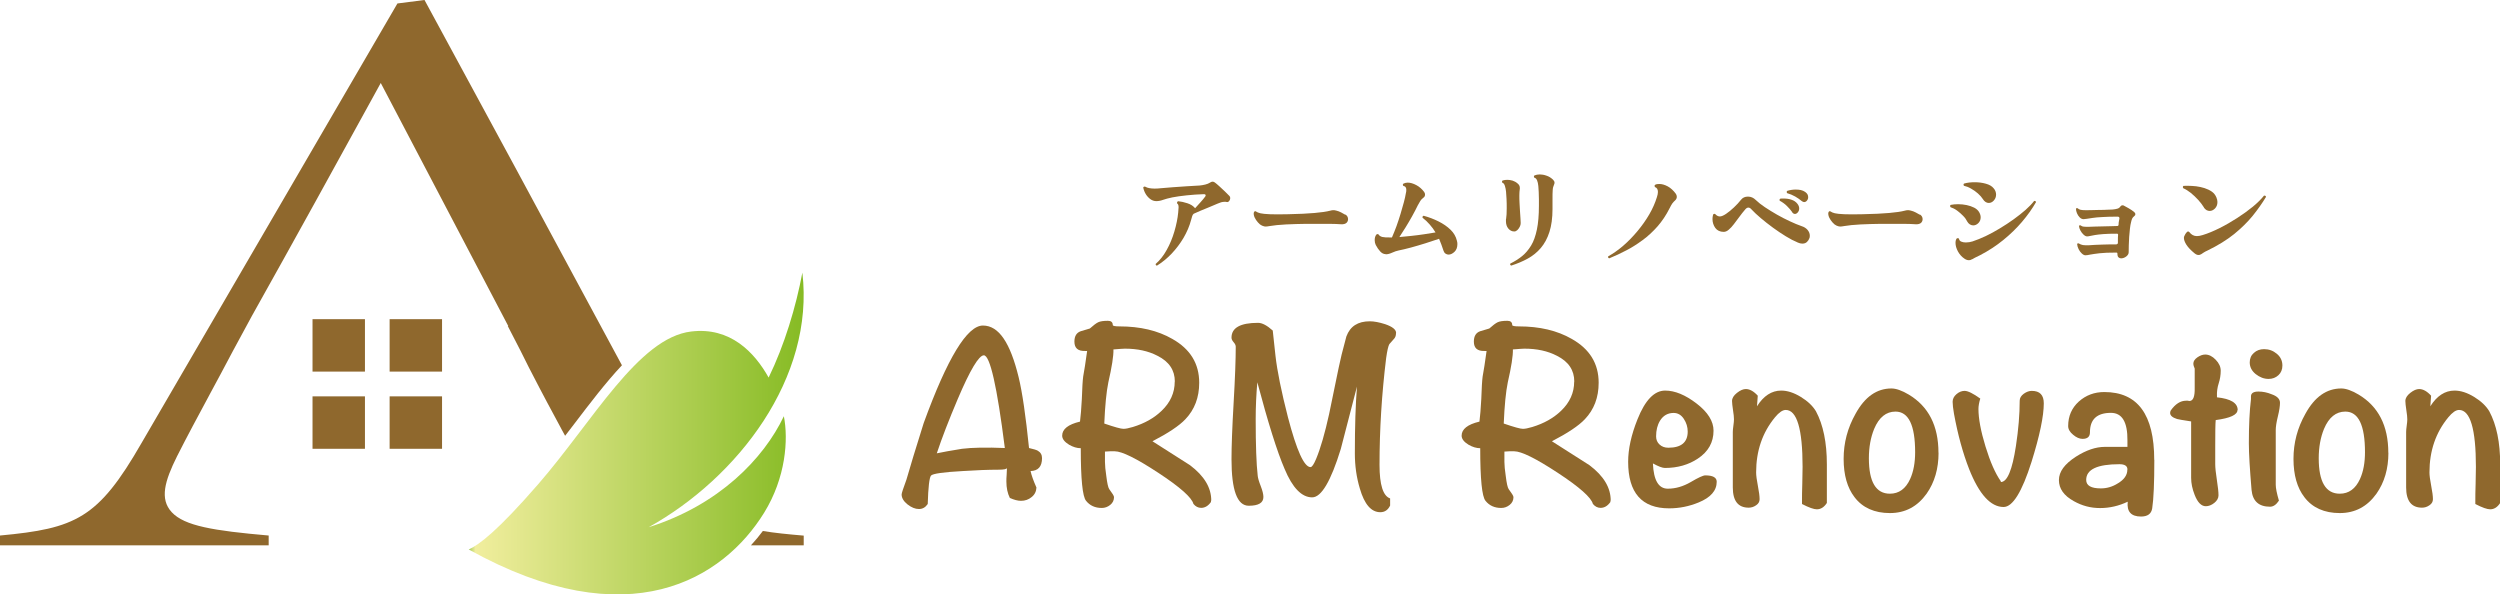 <?xml version="1.0" encoding="UTF-8"?><svg id="_レイヤー_2" xmlns="http://www.w3.org/2000/svg" xmlns:xlink="http://www.w3.org/1999/xlink" viewBox="0 0 259.42 61.68"><defs><style>.cls-1{fill:url(#_名称未設定グラデーション_71);}.cls-1,.cls-2{stroke-width:0px;}.cls-2{fill:#8f682d;}</style><linearGradient id="_名称未設定グラデーション_71" x1="48.64" y1="44.99" x2="83.39" y2="44.99" gradientUnits="userSpaceOnUse"><stop offset="0" stop-color="#a3cb5a"/><stop offset=".02" stop-color="#f1ee9e"/><stop offset="1" stop-color="#86bb24"/></linearGradient></defs><g id="_ヘッダー"><path class="cls-2" d="M120.06,27.57c-.12-.03-.16-.1-.13-.19.44-.38.82-.87,1.14-1.45.33-.59.59-1.22.79-1.9.2-.68.34-1.34.4-1.98.02-.24.04-.42.04-.54s-.01-.21-.04-.26c-.02-.06-.06-.11-.12-.15v-.05c0-.09.04-.14.12-.17.3.03.62.1.95.21s.58.26.75.46c.02,0,.03.03.05.06.19-.21.38-.42.57-.63.19-.21.35-.4.48-.58.03-.04.05-.08.05-.13,0-.09-.08-.13-.23-.12-.59.02-1.17.06-1.74.12-.57.06-1.07.13-1.48.21-.41.09-.74.17-.98.26s-.47.13-.7.13c-.21,0-.42-.07-.6-.2-.19-.14-.35-.31-.48-.52-.13-.21-.22-.45-.27-.69.05-.1.12-.12.23-.08.1.06.22.11.39.14.16.03.35.05.55.05s.43-.01.67-.04c.35-.03.76-.06,1.22-.1.47-.03.94-.06,1.44-.1.49-.03.95-.06,1.36-.08.18-.02.38-.05.58-.1s.37-.12.49-.2c.09-.06.17-.1.26-.1.1,0,.18.03.26.1.1.07.25.2.44.37.19.17.39.36.58.54.2.19.36.35.48.48.06.06.08.13.08.23,0,.1-.04.2-.11.29-.08.09-.17.13-.27.1-.03,0-.06-.01-.1-.02-.03,0-.06,0-.1,0-.12,0-.24.02-.36.05-.12.04-.23.08-.35.13-.24.1-.52.22-.85.36s-.65.27-.95.39c-.3.13-.54.23-.7.31-.07.06-.13.14-.16.26-.04.12-.07.25-.11.38-.17.65-.44,1.27-.79,1.87-.35.59-.76,1.13-1.23,1.63-.47.49-.98.91-1.53,1.25Z"/><path class="cls-2" d="M139.61,22.26c.16.1.25.24.27.41s-.02.31-.14.44c-.12.12-.32.18-.6.16-.33-.02-.71-.04-1.13-.04h-1.84c-.18,0-.42,0-.72,0s-.62.01-.97.02c-.35.01-.7.03-1.04.04-.35.02-.66.04-.95.07-.29.03-.51.06-.68.09-.27.06-.48.07-.63.04-.15-.03-.29-.1-.43-.2-.15-.13-.29-.28-.41-.46-.12-.18-.2-.35-.23-.51s-.02-.28.05-.36c.06-.06.12-.06.2,0,.08.06.22.12.42.17.2.05.53.08.98.1.45.02,1.09.02,1.91,0,1.13-.02,2.05-.07,2.75-.13.7-.06,1.24-.14,1.62-.24.11-.03.21-.05.29-.05.08,0,.19,0,.32.04.18.04.36.11.53.2.17.09.31.17.41.23Z"/><path class="cls-2" d="M143.78,26.37c-.2,0-.38-.09-.55-.27-.17-.18-.33-.41-.47-.68-.07-.14-.11-.31-.11-.49,0-.24.05-.43.16-.57.04-.05.08-.07.13-.07s.08.01.11.04c.08.13.21.21.39.26.18.04.46.06.82.05h.18c.16-.36.31-.75.47-1.17.15-.42.29-.84.42-1.27.13-.43.24-.82.34-1.19.1-.37.17-.68.21-.94.02-.06.03-.13.04-.19s.01-.12.01-.18c0-.11-.02-.2-.07-.27-.04-.07-.13-.12-.24-.14-.03-.05-.05-.08-.05-.11,0-.06.02-.1.07-.13.13-.06.27-.1.43-.1.28,0,.58.09.9.26s.59.41.82.72c.02.04.04.08.06.13.02.04.02.09.02.14,0,.13-.05.23-.16.31-.14.1-.24.21-.32.33-.08.12-.16.26-.26.45-.18.38-.39.77-.61,1.17-.22.4-.45.78-.67,1.14s-.44.7-.64,1c.37-.03.78-.07,1.23-.12.45-.05.89-.1,1.33-.17.44-.06.84-.13,1.19-.19-.17-.29-.37-.56-.6-.82-.22-.26-.47-.49-.75-.71v-.05c0-.08.04-.13.12-.15.55.15,1.07.35,1.55.59.48.24.9.53,1.24.86.34.33.56.71.66,1.14.02.06.03.13.04.18,0,.06.01.12.01.17,0,.34-.1.61-.3.8-.2.19-.41.29-.61.29-.11,0-.22-.03-.32-.1-.1-.07-.17-.17-.21-.3-.14-.43-.29-.84-.46-1.24-.44.15-.91.31-1.43.47-.52.16-1.02.31-1.5.44-.48.13-.91.23-1.26.3-.21.04-.44.12-.68.23s-.46.17-.67.17Z"/><path class="cls-2" d="M157.14,24.02c-.25,0-.45-.1-.62-.3-.17-.2-.25-.46-.25-.76,0-.05,0-.09,0-.14s0-.09.02-.14c.04-.24.06-.6.06-1.07,0-.32,0-.64-.02-.97s-.03-.58-.05-.75c-.02-.21-.06-.41-.12-.6s-.14-.29-.25-.32c-.03-.03-.05-.07-.05-.12,0-.04.02-.08.06-.12.16-.05.33-.07.5-.07s.35.03.53.08c.18.06.36.15.53.3.15.12.23.27.23.45v.08s0,.06-.01.09c-.02.14-.04.35-.04.61,0,.25,0,.52.02.82.02.3.03.59.05.87.02.28.03.53.05.75.02.21.02.36.02.44,0,.13-.03.26-.1.39s-.15.25-.25.34c-.1.09-.2.14-.32.14ZM156.82,27.56c-.11-.04-.14-.11-.1-.21.45-.22.86-.48,1.22-.77.36-.29.67-.66.94-1.1s.46-1,.6-1.66.21-1.49.21-2.47c0-.2,0-.42,0-.67,0-.25-.01-.5-.02-.75s-.02-.45-.04-.62c-.02-.24-.07-.44-.13-.59s-.15-.25-.28-.28c-.03-.03-.05-.07-.05-.12s.02-.09.07-.12c.15-.06.33-.1.54-.1s.45.04.7.13c.25.08.47.22.67.41.1.1.16.2.16.32,0,.07-.02.14-.05.2-.08.17-.13.36-.14.58-.02.22-.02.54-.02.97v.98c0,.93-.11,1.73-.32,2.38-.21.66-.51,1.21-.89,1.66-.38.45-.83.81-1.35,1.1-.52.29-1.1.53-1.72.73Z"/><path class="cls-2" d="M166.99,26.81c-.11-.04-.15-.11-.11-.21.52-.29,1.05-.66,1.57-1.11.52-.45,1.01-.96,1.47-1.51.46-.55.87-1.13,1.22-1.73.35-.6.61-1.2.79-1.78.07-.21.11-.4.11-.55,0-.27-.1-.44-.31-.51-.02-.04-.04-.08-.04-.11,0-.06.02-.11.07-.13.11-.06.25-.08.42-.08.27,0,.56.08.88.25.31.17.59.43.84.77.06.09.1.19.1.31,0,.14-.06.27-.18.38-.1.09-.2.19-.28.3-.08.12-.18.28-.29.51-.36.72-.78,1.34-1.25,1.88-.48.54-.99,1.02-1.54,1.42s-1.11.77-1.7,1.07c-.58.31-1.17.58-1.76.82Z"/><path class="cls-2" d="M186.52,25.15c-.37-.15-.77-.36-1.21-.63-.44-.27-.89-.57-1.34-.9-.45-.33-.87-.66-1.26-.99-.39-.33-.71-.63-.97-.91-.1-.12-.21-.18-.32-.18-.1,0-.21.06-.32.19-.21.25-.42.5-.61.77-.2.27-.38.52-.57.76-.18.24-.36.43-.54.58-.17.15-.35.22-.51.22-.39,0-.68-.14-.88-.41-.19-.27-.29-.58-.29-.92,0-.14.02-.29.06-.45.02-.05.06-.08.11-.09.05-.01.09,0,.12.03.06.07.14.13.21.17s.17.07.26.07c.17,0,.38-.09.65-.27.27-.18.54-.41.82-.67.28-.27.53-.53.73-.79.17-.22.41-.33.72-.33s.58.12.81.35c.25.24.56.49.95.75.39.26.8.51,1.25.77s.89.48,1.34.69c.45.21.85.38,1.23.51.25.08.46.21.61.39.15.18.23.38.23.6,0,.04,0,.08-.01.13,0,.05-.02.1-.04.14-.04.13-.12.25-.24.37-.12.12-.28.18-.49.18-.14,0-.31-.04-.49-.12ZM185.98,22.02c-.15-.21-.33-.43-.55-.64-.21-.21-.47-.4-.75-.55-.02-.03-.02-.06-.02-.08,0-.08.04-.13.11-.14.05,0,.1-.01.14-.01h.14c.33,0,.61.04.86.13.25.08.45.22.6.41.13.16.19.33.19.5,0,.15-.05.28-.14.39-.09.11-.19.17-.3.17s-.21-.06-.29-.17ZM186.97,20.87c-.2-.17-.43-.33-.69-.48s-.54-.26-.84-.35c-.02-.04-.04-.08-.04-.11,0-.06.02-.1.07-.13.3-.09.6-.13.88-.13.18,0,.36.02.52.05.16.04.31.1.44.19.12.08.2.17.25.26.05.1.07.19.07.29,0,.14-.04.25-.13.36-.08.1-.18.15-.29.15-.08,0-.16-.04-.25-.11Z"/><path class="cls-2" d="M199.23,22.26c.16.1.25.24.27.41s-.02.31-.14.44c-.12.12-.32.18-.6.16-.33-.02-.71-.04-1.13-.04h-1.84c-.18,0-.42,0-.72,0s-.62.01-.97.02c-.35.01-.7.03-1.04.04-.35.02-.66.04-.95.07-.29.03-.51.06-.68.09-.27.06-.48.07-.63.04-.15-.03-.29-.1-.43-.2-.15-.13-.29-.28-.41-.46-.12-.18-.2-.35-.23-.51s-.02-.28.05-.36c.06-.06.12-.06.2,0,.08.06.22.12.42.17.2.05.53.08.98.1.45.02,1.09.02,1.91,0,1.13-.02,2.05-.07,2.75-.13.7-.06,1.24-.14,1.62-.24.11-.03.21-.05.29-.05.08,0,.19,0,.32.04.18.04.36.11.53.2.17.09.31.17.41.23Z"/><path class="cls-2" d="M204.12,22.96c-.08-.17-.21-.36-.41-.56-.19-.2-.4-.38-.63-.55-.23-.17-.46-.28-.68-.35-.02-.04-.04-.08-.04-.12,0-.06.02-.1.06-.12.24-.05.5-.07.77-.07.29,0,.59.03.88.09.29.06.55.15.79.27.23.12.41.28.52.48.1.18.15.35.15.52,0,.24-.08.44-.24.6-.16.16-.34.24-.54.24-.12,0-.23-.04-.35-.11-.11-.07-.21-.18-.29-.33ZM204.67,26.88c-.11.08-.23.12-.37.12-.14,0-.29-.05-.44-.15-.29-.19-.52-.45-.69-.76-.17-.32-.25-.61-.25-.88,0-.2.04-.35.12-.46.04-.02.08-.04.11-.04.05,0,.09.02.13.06.02.14.09.24.23.3.14.06.29.09.48.09.25,0,.48-.04.7-.11.42-.14.87-.32,1.36-.55.48-.23.98-.5,1.47-.8.5-.3.97-.61,1.43-.94.46-.33.87-.66,1.24-.98.37-.33.67-.64.89-.93h.04c.09,0,.14.04.15.13-.39.68-.87,1.36-1.45,2.04-.58.68-1.23,1.31-1.96,1.9-.73.59-1.52,1.11-2.39,1.56-.19.1-.35.17-.47.23-.12.06-.23.12-.33.19ZM205.76,20.66c-.12-.19-.29-.38-.51-.58-.22-.19-.46-.37-.72-.51-.26-.15-.5-.24-.73-.29-.03-.03-.05-.07-.05-.12s.02-.08.05-.11c.33-.1.7-.14,1.12-.14.4,0,.78.05,1.14.15.37.1.64.26.81.47.1.11.16.22.2.33.04.11.06.22.06.33,0,.24-.08.44-.23.61-.15.17-.33.26-.53.26-.11,0-.22-.03-.33-.1s-.2-.17-.29-.31Z"/><path class="cls-2" d="M220.07,26.8c-.09,0-.17-.03-.24-.1-.07-.06-.11-.19-.11-.37,0-.08-.03-.12-.1-.12-.75,0-1.34.02-1.76.07s-.75.1-.97.14c-.22.05-.38.07-.49.07-.12,0-.24-.06-.38-.19-.13-.12-.24-.27-.33-.45-.09-.18-.14-.36-.15-.53.02-.04.04-.06.08-.07s.07,0,.09.01c.14.09.28.14.43.17.15.02.36.03.62.02.17-.02.38-.03.63-.04.25,0,.52-.02.8-.03.28-.01.54-.02.79-.02.25,0,.46,0,.61,0,.05,0,.09-.02.13-.05.04-.04.05-.07.05-.11,0-.09,0-.21,0-.35,0-.14,0-.29.02-.48,0-.08-.04-.12-.11-.12-.57,0-1.04.01-1.41.04s-.67.06-.89.1c-.22.04-.4.07-.52.1-.12.03-.22.04-.29.04-.11,0-.23-.06-.36-.18-.13-.12-.24-.26-.33-.43-.09-.17-.14-.33-.15-.48.02-.03.04-.05.08-.06s.07,0,.09.01c.09.07.2.12.35.13.15.02.35.02.6.01.11,0,.29-.02.54-.02.25,0,.52-.02.81-.02.29,0,.58-.02.85-.02.27,0,.49-.02.66-.02.08,0,.12-.05.13-.13,0-.17.02-.29.04-.38s.03-.17.05-.27v-.02c0-.11-.06-.17-.18-.17-.64,0-1.16.01-1.58.04-.42.02-.76.05-1.01.09-.26.04-.46.07-.6.09-.14.02-.26.04-.35.04-.14,0-.28-.06-.4-.18-.12-.12-.22-.27-.29-.44-.07-.17-.1-.32-.1-.46.04-.07.1-.09.17-.05.09.08.19.13.32.16.13.03.32.04.57.04.16,0,.36,0,.61-.01.25,0,.51-.01.79-.02.28,0,.54,0,.77-.02.24,0,.43-.02.56-.02.21-.02.38-.05.51-.09.14-.04.24-.12.31-.23.06-.08.13-.12.23-.12.05,0,.1.01.14.04.11.06.27.15.49.27s.41.26.57.39c.08.06.12.14.12.23,0,.08-.04.14-.11.19-.1.08-.18.17-.22.26s-.08.21-.11.36c-.05.18-.09.41-.12.68s-.06.56-.08.86c-.02.3-.03.59-.04.87,0,.28-.01.52-.01.72,0,.16-.08.3-.25.44-.17.13-.36.2-.58.2Z"/><path class="cls-2" d="M228.71,21.54c-.17-.27-.37-.54-.61-.8-.24-.26-.49-.5-.76-.72-.27-.21-.53-.38-.79-.49-.02-.04-.04-.08-.04-.11,0-.06.02-.11.07-.13.07,0,.15-.01.23-.01h.24c.26,0,.54.02.84.05.3.04.59.1.87.19.28.09.53.21.75.36.22.15.38.36.48.6.07.17.11.33.11.48,0,.27-.08.49-.25.67-.17.17-.35.26-.56.26-.1,0-.21-.03-.31-.08-.1-.06-.2-.15-.29-.27ZM228.4,26.38c-.08.06-.17.08-.26.08-.14,0-.27-.06-.41-.17-.39-.32-.67-.61-.85-.89-.17-.27-.26-.51-.26-.7,0-.08.01-.15.04-.2.07-.17.16-.31.27-.42.04-.04.08-.06.13-.06.04,0,.08.02.12.06.21.28.47.42.79.42.17,0,.37-.04.6-.11.56-.17,1.15-.42,1.77-.73.62-.31,1.22-.66,1.81-1.04.59-.38,1.13-.77,1.62-1.17.48-.4.87-.78,1.16-1.15h.04c.1,0,.15.04.17.13-.39.65-.85,1.3-1.38,1.96-.53.65-1.17,1.28-1.93,1.9-.76.61-1.68,1.18-2.77,1.71-.14.06-.27.13-.38.2-.11.07-.2.13-.27.18Z"/><path class="cls-2" d="M108.13,47.53c0,.88-.4,1.33-1.19,1.35.09.42.29.99.61,1.71-.02.4-.18.74-.5.99-.31.26-.68.39-1.1.39-.33,0-.72-.1-1.16-.3-.24-.48-.36-1.05-.36-1.71,0-.17,0-.4.03-.72.02-.31.03-.54.03-.69,0,.13-.3.19-.91.19-1.03,0-2.25.05-3.67.14-2.02.11-3.12.27-3.3.47-.17.2-.29,1.19-.34,2.95-.24.35-.54.52-.91.52-.39,0-.78-.16-1.19-.48-.4-.32-.61-.67-.61-1.03,0-.13.17-.64.5-1.54.37-1.3.97-3.26,1.79-5.87,2.46-6.75,4.51-10.12,6.15-10.12s2.83,1.78,3.7,5.35c.39,1.6.74,4.05,1.08,7.36.48.11.78.2.91.28.29.17.44.42.44.77ZM104.27,46.49c-.81-6.42-1.54-9.62-2.18-9.62-.51,0-1.42,1.51-2.7,4.52-.92,2.17-1.65,4.05-2.18,5.65.59-.13,1.46-.28,2.62-.47,1.05-.13,2.53-.16,4.44-.08Z"/><path class="cls-2" d="M125.66,51.95v.14c-.28.4-.62.61-1.02.61-.31,0-.58-.14-.8-.41-.17-.66-1.38-1.74-3.65-3.23-2.27-1.49-3.77-2.23-4.51-2.23h-.5c-.26.02-.43.03-.52.03v1.08c0,.37.05.85.14,1.46.09.74.19,1.19.3,1.35.33.44.5.72.5.83,0,.33-.13.6-.39.81-.26.21-.55.32-.88.32-.7,0-1.24-.25-1.63-.74-.37-.44-.55-2.26-.55-5.46-.39,0-.79-.12-1.21-.36-.48-.29-.72-.61-.72-.94,0-.68.62-1.17,1.85-1.46.07-.57.14-1.35.19-2.34.04-1.12.08-1.9.14-2.34.11-.59.25-1.47.41-2.65h-.22c-.74.02-1.1-.3-1.1-.97,0-.57.22-.93.66-1.08.31-.09.62-.18.94-.28.37-.33.66-.55.87-.65.21-.1.55-.15,1.01-.15.33,0,.5.15.5.44,0,.09.23.14.69.14,2.15,0,3.98.43,5.49,1.3,1.86,1.05,2.79,2.56,2.79,4.55,0,1.53-.48,2.78-1.43,3.78-.64.68-1.78,1.44-3.42,2.29,1.31.83,2.6,1.65,3.89,2.48,1.49,1.12,2.22,2.35,2.21,3.69ZM121.91,39.59c0-1.18-.6-2.07-1.8-2.67-.96-.5-2.08-.74-3.38-.74-.17,0-.56.03-1.19.08.02.66-.16,1.8-.53,3.42-.2.97-.34,2.4-.42,4.27,1.07.37,1.73.55,1.99.55.22,0,.54-.06.97-.19,1.22-.37,2.21-.93,2.99-1.68.9-.86,1.36-1.87,1.36-3.03Z"/><path class="cls-2" d="M144.86,34.58c0,.26-.08.47-.25.63-.28.31-.42.48-.44.5-.11.18-.22.66-.33,1.43-.46,3.75-.69,7.45-.69,11.11,0,2.06.37,3.22,1.1,3.47v.74c-.22.46-.56.69-1.02.69-.94,0-1.65-.82-2.12-2.45-.35-1.16-.52-2.37-.52-3.64,0-2.78.07-5.09.22-6.95-.55,2.15-1.11,4.31-1.68,6.48-1.03,3.35-2.02,5.02-2.97,5.02-1.08,0-2.04-.98-2.86-2.95-.77-1.78-1.71-4.78-2.83-8.99-.11,1.25-.17,2.53-.17,3.83,0,2.7.07,4.66.21,5.87.02.22.12.58.31,1.06.19.49.28.87.28,1.14,0,.61-.51.91-1.52.91-1.2,0-1.79-1.61-1.79-4.83,0-1.3.07-3.25.22-5.85.15-2.59.22-4.53.22-5.82,0-.15-.07-.3-.22-.47-.15-.17-.22-.32-.22-.47,0-1.03.92-1.54,2.76-1.54.42,0,.93.27,1.52.8.06.57.15,1.43.28,2.59.18,1.62.62,3.76,1.3,6.42.9,3.44,1.68,5.16,2.34,5.16.15,0,.34-.28.58-.85.46-1.1.91-2.66,1.35-4.66.33-1.6.66-3.2.99-4.8.15-.75.41-1.84.8-3.25.39-1.05,1.19-1.57,2.43-1.57.44,0,.97.1,1.6.3.75.26,1.13.56,1.13.91Z"/><path class="cls-2" d="M167.11,51.95v.14c-.28.4-.62.61-1.02.61-.31,0-.58-.14-.8-.41-.17-.66-1.38-1.74-3.65-3.23-2.27-1.49-3.77-2.23-4.51-2.23h-.5c-.26.02-.43.03-.52.03v1.08c0,.37.05.85.14,1.46.09.74.19,1.19.3,1.35.33.44.5.72.5.83,0,.33-.13.6-.39.81-.26.21-.55.32-.88.32-.7,0-1.24-.25-1.63-.74-.37-.44-.55-2.26-.55-5.46-.39,0-.79-.12-1.21-.36-.48-.29-.72-.61-.72-.94,0-.68.62-1.17,1.85-1.46.07-.57.14-1.35.19-2.34.04-1.12.08-1.9.14-2.34.11-.59.25-1.47.41-2.65h-.22c-.74.02-1.1-.3-1.1-.97,0-.57.22-.93.66-1.08.31-.09.62-.18.94-.28.37-.33.66-.55.87-.65.21-.1.55-.15,1.01-.15.33,0,.5.15.5.44,0,.09.23.14.69.14,2.15,0,3.98.43,5.49,1.3,1.86,1.05,2.79,2.56,2.79,4.55,0,1.53-.48,2.78-1.43,3.78-.64.68-1.78,1.44-3.42,2.29,1.31.83,2.6,1.65,3.89,2.48,1.49,1.12,2.22,2.35,2.21,3.69ZM163.36,39.59c0-1.18-.6-2.07-1.8-2.67-.96-.5-2.08-.74-3.38-.74-.17,0-.56.03-1.19.08.02.66-.16,1.8-.53,3.42-.2.97-.34,2.4-.42,4.27,1.07.37,1.73.55,1.99.55.22,0,.54-.06.97-.19,1.22-.37,2.21-.93,2.99-1.68.9-.86,1.36-1.87,1.36-3.03Z"/><path class="cls-2" d="M178.14,49.99c0,.92-.63,1.64-1.88,2.15-.97.4-1.99.61-3.06.61-2.83,0-4.25-1.61-4.25-4.83,0-1.32.32-2.79.97-4.41.79-1.99,1.75-2.98,2.87-2.98,1.01,0,2.1.45,3.27,1.35,1.17.9,1.75,1.84,1.75,2.81,0,1.21-.54,2.18-1.63,2.9-.96.64-2.1.97-3.42.97-.26,0-.67-.16-1.24-.47.07,1.75.59,2.62,1.54,2.62.81,0,1.6-.23,2.39-.69.78-.46,1.28-.69,1.5-.69.79,0,1.19.22,1.19.66ZM175.13,44.78c0-.46-.13-.9-.4-1.31-.27-.41-.62-.62-1.06-.62-.61,0-1.08.27-1.41.8-.28.46-.41,1-.41,1.63,0,.35.12.63.36.85.24.22.54.33.91.33,1.34,0,2.01-.56,2.01-1.68Z"/><path class="cls-2" d="M189.55,52.22c-.28.42-.62.63-1.02.63-.31,0-.83-.18-1.54-.55v-.33c0-.4,0-1,.03-1.79.02-.79.03-1.37.03-1.74,0-3.93-.59-5.9-1.75-5.9-.33,0-.7.26-1.12.77-1.3,1.58-1.95,3.48-1.95,5.71,0,.31.06.78.18,1.39.12.62.18,1.08.18,1.39,0,.26-.12.47-.36.63-.24.17-.5.25-.77.25-1.1,0-1.65-.7-1.65-2.1v-5.76c0-.15.02-.36.06-.65.04-.28.06-.5.06-.65,0-.22-.03-.54-.1-.97-.06-.42-.1-.73-.1-.94,0-.29.17-.57.51-.84.34-.27.65-.4.92-.4.4,0,.82.23,1.24.69l-.08,1.1c.68-1.08,1.52-1.63,2.51-1.63.64,0,1.32.22,2.04.66s1.24.94,1.57,1.49c.75,1.4,1.13,3.24,1.13,5.51v4Z"/><path class="cls-2" d="M201.16,46.98c0,1.65-.41,3.07-1.24,4.25-.96,1.34-2.22,2.01-3.81,2.01s-2.84-.55-3.67-1.65c-.75-.97-1.13-2.3-1.13-3.97s.41-3.22,1.24-4.69c.96-1.75,2.2-2.62,3.72-2.62.48,0,1.08.21,1.79.63,2.06,1.23,3.09,3.24,3.09,6.04ZM198.73,46.93c0-2.81-.68-4.22-2.04-4.22-.97,0-1.71.6-2.21,1.79-.37.9-.55,1.92-.55,3.06,0,2.44.73,3.67,2.18,3.67.94,0,1.64-.51,2.1-1.52.35-.77.52-1.7.52-2.79Z"/><path class="cls-2" d="M212.08,41.85c0,1.32-.42,3.35-1.27,6.07-.99,3.13-1.96,4.69-2.9,4.69-1.34,0-2.54-1.31-3.58-3.94-.64-1.64-1.17-3.55-1.57-5.74-.09-.53-.14-.95-.14-1.24s.13-.56.4-.79c.27-.23.55-.34.84-.34.35,0,.89.27,1.63.8-.13.42-.19.78-.19,1.08,0,.99.24,2.29.73,3.89.49,1.6,1.02,2.8,1.59,3.61v.08c.67,0,1.19-1.25,1.57-3.75.26-1.71.39-3.27.39-4.69,0-.28.14-.51.42-.72.28-.2.56-.3.83-.3.84,0,1.25.43,1.25,1.3Z"/><path class="cls-2" d="M223.55,47.73c0,2.37-.07,4.04-.22,5.02-.09.57-.48.85-1.16.85-1.03,0-1.49-.51-1.38-1.54-.92.44-1.88.66-2.87.66s-1.87-.24-2.73-.72c-1.03-.57-1.54-1.3-1.54-2.18s.59-1.67,1.76-2.43c1.07-.68,2.07-1.02,3.01-1.02h2.34v-.66c.02-1.91-.55-2.87-1.71-2.87-1.45,0-2.18.67-2.18,2.02,0,.46-.26.68-.77.68-.31,0-.64-.14-.98-.43-.34-.28-.51-.58-.51-.9,0-1.03.37-1.87,1.1-2.54.74-.66,1.62-.99,2.65-.99,3.46,0,5.18,2.34,5.18,7.03ZM220.76,48.72c0-.37-.28-.55-.83-.55-2.3,0-3.45.54-3.45,1.63,0,.59.51.88,1.52.88.62,0,1.21-.17,1.76-.52.66-.39.99-.86.99-1.43Z"/><path class="cls-2" d="M232.18,42.54c0,.5-.75.85-2.26,1.05-.04.4-.05,1.32-.05,2.76v1.82c0,.37.06.91.17,1.63.11.72.17,1.25.17,1.6,0,.29-.15.56-.44.79-.29.23-.59.34-.88.34-.46,0-.85-.39-1.16-1.19-.24-.61-.36-1.19-.36-1.76v-5.85c-.85-.13-1.33-.21-1.46-.25-.48-.15-.72-.36-.72-.63,0-.07.02-.16.06-.25.48-.68,1.01-1.02,1.6-1.02h.17c.07.02.13.03.17.03.39,0,.57-.45.55-1.35v-2.01c-.09-.2-.14-.38-.14-.52,0-.24.14-.45.42-.65.28-.19.55-.29.81-.29.38,0,.75.18,1.09.54.35.36.52.74.52,1.14,0,.44-.07.88-.21,1.31-.14.43-.2.88-.18,1.34v.11c1.43.15,2.15.59,2.15,1.32Z"/><path class="cls-2" d="M236.59,41.8c0,.33-.07.8-.22,1.41-.15.61-.22,1.08-.22,1.41v5.68c0,.35.11.9.33,1.65-.28.42-.58.63-.92.63-1.17,0-1.81-.58-1.92-1.74-.18-2.15-.28-3.77-.28-4.85,0-1.82.07-3.35.22-4.58v-.28c0-.33.26-.5.77-.5.46,0,.91.09,1.37.28.58.2.87.5.87.88ZM236.84,37.94c0,.4-.14.74-.41.99-.28.26-.62.39-1.02.39-.48,0-.92-.17-1.34-.5-.41-.33-.62-.74-.62-1.21,0-.4.14-.74.43-.99.28-.26.64-.39,1.06-.39.5,0,.94.16,1.32.48.39.32.58.73.58,1.23Z"/><path class="cls-2" d="M247.84,46.98c0,1.65-.41,3.07-1.24,4.25-.96,1.34-2.22,2.01-3.81,2.01s-2.84-.55-3.67-1.65c-.75-.97-1.13-2.3-1.13-3.97s.41-3.22,1.24-4.69c.96-1.75,2.2-2.62,3.72-2.62.48,0,1.08.21,1.79.63,2.06,1.23,3.09,3.24,3.09,6.04ZM245.41,46.93c0-2.81-.68-4.22-2.04-4.22-.97,0-1.71.6-2.21,1.79-.37.9-.55,1.92-.55,3.06,0,2.44.73,3.67,2.18,3.67.94,0,1.64-.51,2.1-1.52.35-.77.52-1.7.52-2.79Z"/><path class="cls-2" d="M259.42,52.22c-.28.42-.62.63-1.02.63-.31,0-.83-.18-1.54-.55v-.33c0-.4,0-1,.03-1.79.02-.79.03-1.37.03-1.74,0-3.93-.59-5.9-1.75-5.9-.33,0-.7.26-1.12.77-1.3,1.58-1.95,3.48-1.95,5.71,0,.31.06.78.18,1.39.12.62.18,1.08.18,1.39,0,.26-.12.47-.36.63-.24.17-.5.25-.77.25-1.1,0-1.65-.7-1.65-2.1v-5.76c0-.15.02-.36.06-.65.04-.28.06-.5.06-.65,0-.22-.03-.54-.1-.97-.06-.42-.1-.73-.1-.94,0-.29.17-.57.51-.84.34-.27.65-.4.92-.4.4,0,.82.23,1.24.69l-.08,1.1c.68-1.08,1.52-1.63,2.51-1.63.64,0,1.32.22,2.04.66s1.24.94,1.57,1.49c.75,1.4,1.13,3.24,1.13,5.51v4Z"/><rect class="cls-2" x="32.43" y="33.12" width="5.44" height="5.44"/><rect class="cls-2" x="40.43" y="33.12" width="5.44" height="5.44"/><rect class="cls-2" x="32.43" y="41.13" width="5.44" height="5.44"/><rect class="cls-2" x="40.43" y="41.13" width="5.44" height="5.44"/><path class="cls-2" d="M77.92,56.59h5.48v-1.01c-1.65-.14-3.04-.28-4.24-.48-.35.47-.76.97-1.24,1.49Z"/><path class="cls-2" d="M64.54,37.91C56.47,22.92,49.87,10.71,44.05,0l-2.81.36L14.67,46c-4.49,7.81-6.82,8.84-14.67,9.57v1.02h27.88v-1.02c-5.75-.5-8.74-1-10.06-2.42-1.27-1.37-.73-3.23.55-5.8,1.07-2.12,2.17-4.15,3.33-6.31l.03-.06c.8-1.48,1.62-3,2.46-4.6l1.95-3.6c4.27-7.62,9.14-16.46,12.42-22.44l.95-1.73,13.23,25.22h-.05l1.32,2.56c.29.6.58,1.17.87,1.74h0l.25.48c1.1,2.15,2.18,4.15,3.13,5.91l.04.08c.12.22.22.42.34.62.3-.39.6-.78.9-1.17,1.68-2.21,3.32-4.36,4.99-6.14Z"/><path class="cls-1" d="M79.29,53.21c2.25-3.64,2.53-7.6,2.05-10.02-2.09,4.4-6.74,9.22-14.03,11.52,9.26-5.15,17.24-15.51,15.95-26.42-.66,3.54-1.86,7.53-3.5,10.89-1.47-2.63-3.98-5.27-8.04-4.78-5.47.65-10.2,9.31-15.86,15.83-4.22,4.86-6.12,6.28-7.22,6.79,16.65,9.26,26.45,2.99,30.65-3.81Z"/></g></svg>